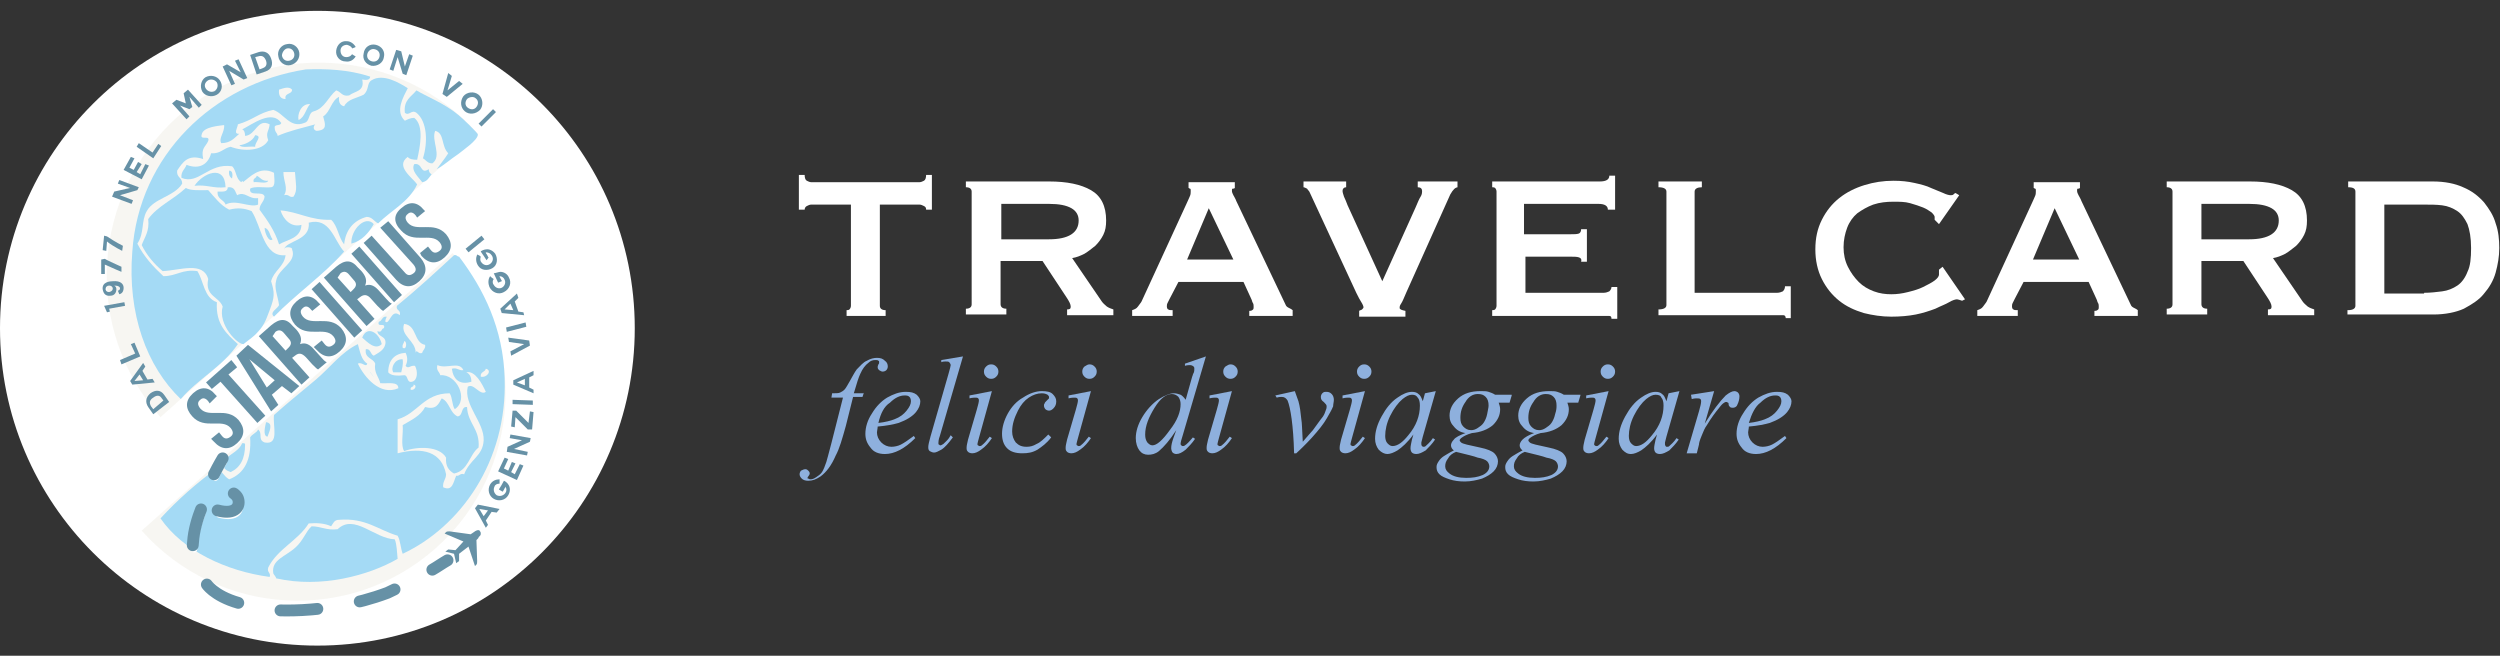 <?xml version="1.0" encoding="utf-8"?>
<!-- Generator: Adobe Illustrator 26.0.3, SVG Export Plug-In . SVG Version: 6.00 Build 0)  -->
<svg version="1.1" id="Livello_1" xmlns="http://www.w3.org/2000/svg" xmlns:xlink="http://www.w3.org/1999/xlink" x="0px" y="0px"
	 viewBox="0 0 345.8 90.7" style="enable-background:new 0 0 345.8 90.7;" xml:space="preserve">
<rect x="0" y="0" width="345.8" height="90.7" fill="#333333" stroke="none"/>
<style type="text/css">
	.st0{fill:#FFFFFF;}
	.st1{fill:#6691A6;}
	.st2{fill-rule:evenodd;clip-rule:evenodd;fill:#FFFFFF;}
	.st3{opacity:0.44;fill:#EDEBE2;}
	.st4{fill-rule:evenodd;clip-rule:evenodd;fill:#A4DAF5;}
	.st5{fill:none;stroke:#FFFFFF;stroke-width:0.82;stroke-linecap:round;stroke-linejoin:round;}
	.st6{fill:none;stroke:#FFFFFF;stroke-width:0.82;stroke-linecap:round;stroke-linejoin:round;stroke-dasharray:5.106,5.957;}
	.st7{fill:none;stroke:#6691A6;stroke-width:1.639;stroke-linecap:round;stroke-linejoin:round;}
	.st8{fill:none;stroke:#6691A6;stroke-width:1.639;stroke-linecap:round;stroke-linejoin:round;stroke-dasharray:5.106,5.957;}
	.st9{fill:#8EB0DD;}
</style>
<g>
	<circle class="st0" cx="43.9" cy="45.4" r="43.9"/>
	<g>
		<g>
			<path class="st1" d="M67.2,73l-1.5-2.7l0.4-0.5l3,0.6l-0.4,0.5L68,70.8l-0.8,1.2l0.3,0.6L67.2,73z M66.3,70.4l0.6,1l0.6-0.8
				L66.3,70.4L66.3,70.4z"/>
			<path class="st1" d="M70.3,67c0.3,0.4,0.3,1,0,1.5c-0.4,0.7-1.3,0.9-2,0.5c-0.7-0.4-0.9-1.3-0.5-2c0.3-0.5,0.8-0.7,1.3-0.7
				c0,0.3,0,0.3,0,0.6c-0.3,0-0.6,0.1-0.7,0.4c-0.2,0.4-0.1,0.9,0.3,1.2c0.4,0.2,0.9,0.1,1.2-0.3c0.2-0.3,0.2-0.6,0-0.9l0,0.1
				c-0.1,0.1-0.2,0.4-0.3,0.5c0,0.1-0.1,0.1-0.1,0.1L69,67.7c0.2-0.3,0.5-0.8,0.7-1.2C69.8,66.5,70.2,66.8,70.3,67z"/>
			<path class="st1" d="M70.7,65.3l0.5,0.3l0.7-1.4l0.5,0.2l-0.9,2l-2.6-1.2l0.9-1.9l0.5,0.2l-0.6,1.3l0.6,0.3l0.5-1.2l0.5,0.2
				L70.7,65.3z"/>
			<path class="st1" d="M71.1,62.1l1.9,0.4L72.9,63l-2.8-0.5l0.1-0.7l2-0.9l-1.7-0.3l0.1-0.5l2.8,0.5l-0.1,0.5L71.1,62.1z"/>
			<path class="st1" d="M73,59.4l-1.7-1.7l-0.1,1.4l-0.5-0.1l0.2-2.2l0.5,0l1.7,1.7l0.2-1.6l0.5,0.1l-0.2,2.4L73,59.4z"/>
			<path class="st1" d="M70.9,55.9l0-0.6l2.8,0.1l0,0.6L70.9,55.9z"/>
			<path class="st1" d="M73.8,54.4L71,53.2l0-0.6l2.8-1.3l0,0.6l-0.6,0.3l0,1.4l0.6,0.3L73.8,54.4z M71.5,52.9l1.1,0.4l0-0.9
				L71.5,52.9L71.5,52.9z"/>
			<path class="st1" d="M73.2,47.1l0.1,0.7l-2.6,1.4l-0.1-0.6l1.9-1l0,0l-2.1-0.3l-0.1-0.6L73.2,47.1z"/>
			<path class="st1" d="M70.1,45.9l-0.1-0.6l2.7-0.7l0.1,0.6L70.1,45.9z"/>
			<path class="st1" d="M72.5,43.6l-3.1-0.3l-0.2-0.6l2.3-2.1l0.2,0.6l-0.5,0.5l0.5,1.4l0.7,0.1L72.5,43.6z M69.8,42.8l1.2,0.1
				L70.6,42L69.8,42.8L69.8,42.8z"/>
			<path class="st1" d="M69.2,37.6c0.5,0,1,0.3,1.2,0.8c0.4,0.7,0.1,1.6-0.7,2c-0.7,0.4-1.6,0.1-2-0.7c-0.2-0.5-0.2-1.1,0.1-1.5
				c0.2,0.2,0.2,0.2,0.5,0.4c-0.2,0.2-0.2,0.6,0,0.8c0.2,0.4,0.7,0.6,1.1,0.4c0.4-0.2,0.6-0.7,0.4-1.1c-0.1-0.3-0.4-0.5-0.7-0.5
				l0,0.1c0.1,0.1,0.2,0.4,0.3,0.5c0,0.1,0,0.1,0,0.1l-0.5,0.2c-0.2-0.4-0.4-0.9-0.6-1.3C68.5,37.8,69,37.6,69.2,37.6z"/>
			<path class="st1" d="M67.2,34.5c0.5-0.1,1,0.2,1.3,0.6c0.4,0.7,0.3,1.6-0.4,2c-0.7,0.4-1.6,0.3-2-0.4c-0.3-0.5-0.3-1-0.1-1.5
				c0.2,0.1,0.3,0.1,0.5,0.3c-0.1,0.3-0.1,0.6,0.1,0.8c0.3,0.4,0.8,0.5,1.2,0.2c0.4-0.3,0.5-0.8,0.2-1.2c-0.2-0.3-0.5-0.4-0.8-0.4
				l0,0.1c0.1,0.1,0.2,0.3,0.3,0.5c0,0.1,0.1,0.1,0.1,0.1L67.3,36c-0.2-0.3-0.5-0.8-0.8-1.2C66.5,34.7,67,34.5,67.2,34.5z"/>
			<path class="st1" d="M64.8,34.9l-0.4-0.5l2.2-1.8l0.4,0.5L64.8,34.9z"/>
		</g>
		<path class="st2" d="M42.9,14.4c-0.6,0.7-0.7,1.9-1.6,2.2C41.1,15.9,41.6,14.3,42.9,14.4z"/>
		<path class="st2" d="M55.9,44.7c1.8,0.2,1.3,2.6,2.9,2.9c0,0.6-0.4,0.7-0.4,1.1c-0.5,0.3-0.8-0.6-0.9,0
			C57.5,47.1,55.3,46.4,55.9,44.7z"/>
		<path class="st2" d="M55.9,47.2c0.4-0.1,0.4,1.3-0.2,0.9C55.6,47.6,55.9,47.5,55.9,47.2z"/>
		<path class="st2" d="M56.2,48.8c0.3,0.6,0.3,1.2,0,1.8c0.5,0.5,0.6-0.1,1.3,0c0.4,0.8,0.4,2-0.4,2.2c-0.8,0.2-0.5-0.9-1.1-0.9
			c-0.9,0-1.9,0.1-2.2-0.4C53.7,49.8,54.6,48.9,56.2,48.8z M54.4,51.5c0.4,0,0.7,0,1.1,0c0.1-0.5,0.3-1,0.2-1.8
			C54.6,49.6,54,50.9,54.4,51.5z"/>
		<path class="st2" d="M60.4,50.6c1.2,0.6,3-0.6,3.6,0.7c-0.7,0.1-0.8-0.4-1.6-0.2c0.2,1.5,1.1,2.3,2.7,1.8c0-0.7-0.2-1.1-0.7-1.3
			c1.2-0.3,2.2,1.6,2.7,2.7c-0.8,0.6-1.7-1.3-2.5-0.7c-0.5,2.5,2.3,4.9,2.2,7.4c-0.1,2.2-1.9,2.6-2.7,4.7c-0.6-0.2-0.6,0.3-1.1,0.2
			c-0.4,0.9-0.5,2.2-1.8,1.6c-0.1-0.8,0.4-1.1,0.4-1.8c-0.6-3.1-3.2-3.8-6.7-2.9c0-1.6,0-3.1,0-4.7c2.8-0.8,3.6-3.6,7.2-3.6
			c0.4,0.6,0.3,1.6,0.7,2.2c2-1.4,0.3-4.9-2-4.7C60.8,51.4,60.3,51.3,60.4,50.6z M58.9,56.2c-0.7,1.2-1.9,1.8-3.1,2.5
			c0.1,1.2-0.2,2.8,0.2,3.6c1.9-0.7,5-0.7,5.8,0.9c-0.1,1.2,0.4,1.8,1.1,2.2c1.9-0.4,2.1-2.6,3.4-3.6c0.2-2.6-1.4-3.3-1.6-5.6
			c-1-0.1-0.6,1.2-1.3,1.3c-1.1-0.4-1.1-2-2.2-2.5C60.6,56,60.3,56.7,58.9,56.2z"/>
		<path class="st2" d="M67.2,51c0.9,0.2,0.2,1.3-0.7,1.1C66.4,51.4,67.1,51.5,67.2,51z"/>
		<path class="st2" d="M57.3,53.3c0.6,0.1,0,0.9-0.4,0.7C56.7,53.4,57.3,53.6,57.3,53.3z"/>
		<path class="st2" d="M39.3,23.8c0.5,0,1,0,1.6,0c0.1,1.6,0.4,2.5-0.2,3.4C40,27.4,40,26.8,39.3,27C39.9,26,39.2,25.1,39.3,23.8z"
			/>
		<g>
			<path class="st1" d="M26.7,54.4c1.1-1,2.2-0.9,3.1,0.2l0.2,0.2L29,55.8l-0.2-0.3c-0.4-0.5-0.8-0.5-1.1-0.2
				c-0.4,0.3-0.4,0.7,0,1.2c1.2,1.4,3.6-0.3,5.3,1.6c0.9,1.1,0.9,2.2-0.2,3.2c-1.1,1-2.2,0.9-3.2-0.2l-0.4-0.4l1.1-0.9l0.4,0.5
				c0.4,0.5,0.8,0.4,1.2,0.1c0.4-0.3,0.4-0.7,0-1.2c-1.2-1.4-3.6,0.3-5.3-1.6C25.6,56.5,25.6,55.4,26.7,54.4z"/>
			<path class="st1" d="M28.5,52.9l3.5-3.1l0.8,1l-1.2,1l5.1,5.7l-1.1,1l-5.1-5.7l-1.2,1L28.5,52.9z"/>
			<path class="st1" d="M41.4,53.4l-1.1,1l-1.3-1l-1.4,1.2l0.9,1.4l-1,0.9l-4.8-7.7l1.6-1.5L41.4,53.4z M36.9,53.6l1.1-1l-3.5-2.9
				L36.9,53.6z"/>
			<path class="st1" d="M44,51.1c-0.2-0.1-0.3-0.2-0.8-0.7l-0.9-1c-0.6-0.6-1-0.6-1.5-0.2l-0.4,0.3l2.4,2.7l-1.1,1l-5.9-6.7l1.7-1.5
				c1.2-1,2.1-1,3,0.1l0.5,0.5c0.6,0.7,0.8,1.3,0.5,2c0.8-0.3,1.4,0.1,2,0.8l0.9,1c0.3,0.3,0.5,0.6,0.8,0.7L44,51.1z M37.7,46.5
				l1.8,2l0.4-0.4c0.4-0.4,0.5-0.8,0-1.3l-0.6-0.7c-0.4-0.5-0.8-0.5-1.2-0.2L37.7,46.5z"/>
			<path class="st1" d="M41,41.7c1.1-1,2.2-0.9,3.1,0.2l0.2,0.2l-1.1,0.9L43,42.8c-0.4-0.5-0.8-0.5-1.1-0.2c-0.4,0.3-0.4,0.7,0,1.2
				c1.2,1.4,3.6-0.3,5.3,1.6c0.9,1.1,0.9,2.2-0.2,3.2c-1.1,1-2.2,0.9-3.2-0.2l-0.4-0.4l1.1-0.9l0.4,0.5c0.4,0.5,0.8,0.4,1.2,0.1
				c0.4-0.3,0.4-0.7,0-1.2c-1.2-1.4-3.6,0.3-5.3-1.6C39.9,43.8,39.9,42.7,41,41.7z"/>
			<path class="st1" d="M43.1,40l1.1-1l5.9,6.7l-1.1,1L43.1,40z"/>
			<path class="st1" d="M53,43c-0.2-0.1-0.3-0.2-0.8-0.7l-0.9-1c-0.5-0.6-1-0.6-1.5-0.2l-0.4,0.3l2.4,2.7l-1.1,1l-5.9-6.7l1.7-1.5
				c1.2-1,2.1-1,3,0.1l0.5,0.5c0.6,0.7,0.8,1.3,0.5,2c0.8-0.3,1.4,0.1,2,0.8l0.9,1c0.3,0.3,0.5,0.6,0.8,0.7L53,43z M46.7,38.4l1.8,2
				l0.4-0.4c0.4-0.4,0.5-0.8,0-1.3l-0.6-0.7c-0.4-0.5-0.8-0.5-1.2-0.2L46.7,38.4z"/>
			<path class="st1" d="M48.6,35.1l1.1-1l5.9,6.7l-1.1,1L48.6,35.1z"/>
			<path class="st1" d="M51.4,32.6l4.6,5.1c0.4,0.5,0.8,0.4,1.2,0.1c0.4-0.3,0.4-0.7,0-1.2l-4.6-5.1l1.1-0.9l4.5,5.1
				c0.9,1.1,0.9,2.2-0.2,3.2c-1.1,1-2.2,0.9-3.2-0.2l-4.5-5.1L51.4,32.6z"/>
			<path class="st1" d="M55.5,28.8c1.1-1,2.2-0.9,3.1,0.2l0.2,0.2l-1.1,0.9l-0.2-0.3c-0.4-0.5-0.8-0.5-1.1-0.2
				c-0.4,0.3-0.4,0.7,0,1.2c1.2,1.4,3.6-0.3,5.3,1.6c0.9,1.1,0.9,2.2-0.2,3.2c-1.1,1-2.2,0.9-3.2-0.2L58.1,35l1.1-0.9l0.4,0.5
				c0.4,0.5,0.8,0.4,1.2,0.1c0.4-0.3,0.4-0.7,0-1.2c-1.2-1.4-3.6,0.3-5.3-1.6C54.4,30.8,54.4,29.7,55.5,28.8z"/>
		</g>
		<path class="st3" d="M24.6,16.1C12.5,27,11.4,45.6,22.2,57.7l43.9-39.2C55.3,6.4,36.7,5.3,24.6,16.1z"/>
		<path class="st3" d="M60.3,75.8C72.2,65.2,73.2,46.9,62.6,35l-43,38.4C30.2,85.3,48.4,86.4,60.3,75.8z"/>
		<path class="st1" d="M65.4,73.7l-0.3,0.2l-2.9-0.4c-0.2,0-0.4,0-0.5,0.1l-0.2,0.2l2.6,1.1L63,76.1l-1-0.1l-0.4,0.3l1.2,0.3
			l0.3,1.3l0.4-0.3l0-1l1.3-1l0.9,2.7l0.2-0.2C66,78,66,77.8,66,77.6l-0.1-2.9l0.2-0.2c0.1-0.1,0.1-0.1,0.1-0.2c0,0,0.1-0.1,0.2-0.2
			c0.1-0.1,0.1-0.2,0.1-0.3c0-0.1,0-0.2-0.1-0.3C66.3,73.2,65.9,73.3,65.4,73.7z"/>
		<g>
			<path class="st4" d="M51.2,10.6c0,0.5-0.6,0.5-1.1,0.4c0.4,1.7-1.1,1.6-1.8,2.2c-1,0.2-1.1-0.5-1.8-0.7c-1.1,0.9-1.6,2.5-3.1,2.9
				c-0.8,0.2-0.5,1.4-1.3,1.6c-2,0.8-2.8-1.3-4.3-1.8c-2,0.4-2.8,1.4-4.9,2c0,0.4-0.7,1.4,0.2,1.3c-0.7,0.6-1.2,1.3-2.5,1.3
				c-0.4-0.7,0.5-1.5,0.4-2.5c-0.6,0.1-2.9,0.2-3.1,1.3c-0.3,0.9,1.2,0,0.9,0.9c-0.4,0.9-1,0.9-0.7,2.5c-2.1-0.7-2.8,0.4-3.6,1.6
				c-0.1,1,0.7,0.9,0.7,1.8c-1.1,1.8-3.9,2-4.9,3.8c-0.8,1.4-0.3,3-1.3,4.5c0.9,1.8,2.2,3.2,3.6,4.5c1.8,0,2.6-1,4.7-0.7
				c0.9,1.4,0.9,3.7,2.7,4.3c-0.2,3.1,1.4,4.4,2.9,5.8c-2.1,3.1-5.5,4.8-7.9,7.6c-4.7-4.5-7.4-11.8-6.7-20.4
				c0.9-13.3,11.2-23.2,24-25.2C45,9.5,48.2,9.6,51.2,10.6z M38.6,12.4c-0.1,0.8,0.2,1.3,0.9,1.3c-0.2-0.9,0.9-0.6,0.9-1.3
				C40,11.9,39.2,12.2,38.6,12.4z M41.3,16.6c0.9-0.4,1-1.6,1.6-2.2C41.6,14.3,41.1,15.9,41.3,16.6z"/>
			<path class="st4" d="M56.4,12.2c-0.6,1.2-1.8,3.2-0.4,4.5c0.4-0.2,0.8-0.4,1.3-0.4c1.4,1.1,0.8,4,0.4,5.8c-0.6,0-1.1-0.1-1.3-0.4
				c-1.8,1.3,0.7,2.9,1.3,3.8c-1.1,2.4-3.6,3.6-5.4,5.4c-0.6-0.3-0.8-0.9-1.6-0.9c-1.8,0.5-2.9,1.8-3.1,3.8c-0.8-1-0.9-2.6-1.8-3.4
				c-2.9,0.1-4.5-1.1-7-1.3c0.4,1.3,1.5,2.4,2.9,2c-0.1,1.9-1.9,2-3.1,2.7C38,31.9,37,30.5,35.9,29c0-0.8,0.6-1,0.7-1.8
				c-0.2-0.9-2.2,0.1-2-1.1c0.6-0.4,2-0.1,2.9-0.2c0.7-0.1,0.4-1.3,0.4-2c-2-1-3.3,0.6-4.3,1.3c0-0.3-0.2-0.1-0.2,0
				c-0.8-0.4-0.7-1.7-1.3-2.2c-3.3-0.5-4.6,2.6-7,1.6c-0.1-0.9,0.5-1.2,0.7-1.8c1.8,0.7,3-0.1,3.4-1.6c1.3,0.1,1.7-0.7,2.7-0.9
				c1.8,0.7,4.4,0.6,5.2-0.9c-0.4-1.1,0.1-1.2,0.2-2.2c-1.7-0.9-1.9,1.5-3.4,1.6c0-0.4-0.1-0.8-0.4-0.9c1.4-0.7,4.1-2.8,5.4-0.9
				c-0.1,0.5-1,0.1-0.9,0.7c0,0.6,0.4,0.7,0.4,1.1c1.6-0.7,3.4-1.1,5.2-1.6c-0.3,0.3-0.3,0.8,0.2,0.9c1.5-0.1,1.2-0.9,0.9-2
				c1-0.6,1.1-2.2,2.2-2.7c-0.1,0.8,0.2,1.2,0.7,1.3c0.5-1,1.7-1.1,2.7-1.6c0.8-0.7,0.4-1.6,1.1-2C53,10.1,55.3,11.5,56.4,12.2z
				 M39.3,27c0.7-0.2,0.7,0.4,1.3,0.2c0.6-0.9,0.3-1.7,0.2-3.4c-0.5,0-1,0-1.6,0C39.2,25.1,39.9,26,39.3,27z"/>
			<path class="st4" d="M60.4,23.4c0.5-0.7,1.1-1.4,1.6-2.2c-1-1-0.5-2.8-1.8-3.1c-0.6,1.3,1,3.5-0.4,4.5c-0.7,0-0.9-0.5-1.3-0.7
				c0.7-2.2,0.6-5.1-0.9-6.3c-0.7-0.5-1,0.5-1.6,0c-0.2-1.8,0.9-2.2,1.6-3.1c1.3,0.8,3.9,1.8,5.8,3.4c0.4,0.3,2.7,2.5,2.7,2.7
				c0,0.8-2.1,2.2-2.7,2.7C62.2,22.1,61.5,22.8,60.4,23.4z"/>
			<path class="st4" d="M35.3,18.7c1.1,0.1-0.1,1,0,1.6c-0.8-0.1-1.8,0.2-2.2-0.2C33.8,20,34.9,19.6,35.3,18.7z"/>
			<path class="st4" d="M57.3,22.7c1.2-0.2,0.8,1.5,2,0.7c0,0.4,0.2,0.6,0.4,0.7c-0.4,0.5-0.6,1-1.3,1.1
				C57.9,24.5,56.8,23.6,57.3,22.7z"/>
			<path class="st4" d="M31.2,25.9c-1.7,0.2-2.6-0.4-4.3-0.2C28,24,31.1,22.6,31.2,25.9z"/>
			<path class="st4" d="M31.7,23.6c0.5,0,0.5,0.6,0.4,1.1C31.8,24.5,31.6,24.2,31.7,23.6z"/>
			<path class="st4" d="M35.5,24.3c0.5,0.2,0.7,0.8,1.6,0.7c-0.2,0.5-1.4,0.1-2,0.2C34.9,24.6,35.5,24.7,35.5,24.3z"/>
			<path class="st4" d="M31.5,25.9c1-0.1,1,0.6,1.3,1.1c1.1-0.6,1.6,0.6,2.9,0.4c0,0.3,0,0.6,0,0.9c-1.1,0.5-3.1-0.8-4.5,0
				c-0.2-0.7-1.2-0.7-1.1-1.8C30.8,26.5,31.5,26.6,31.5,25.9z"/>
			<path class="st4" d="M28.8,26.3c0.9,1,1.7,2.1,2.9,2.7c1.2-0.3,2.1-0.2,3.1,0.2c1.4,2.1,1.6,6.4,4.7,6.1c-0.2,1.6-1.6,2.1-2,3.6
				c0.5,1.6,0.5,2.2-0.2,4c-0.6,1.6-0.8,2.2-2,3.4c-0.4,0.4-1.8,1.4-1.6,1.3c-0.8,0.1-3.6-2.7-2.9-5.2c-0.5-1.4-2.5-1.4-2-3.8
				c-0.7-2.5-3.9-1.2-6.3-1.1c-1.2-1-2.2-2.2-2.9-3.6c0.4-1.1,1.1-1.9,0.9-3.6c1.3-1.8,3.5-2.7,5.2-4.3
				C26.4,26.4,27.7,26.3,28.8,26.3z"/>
			<path class="st4" d="M51.7,31c-0.7,1.2-1.6,2.3-3.1,2.7C48.5,31.7,50.6,29.7,51.7,31z"/>
			<path class="st4" d="M36.6,31.5c0.7,0.2,0.7,1.1,1.1,1.6C37.2,33.6,36.6,32.2,36.6,31.5z"/>
			<path class="st4" d="M55.7,76.6c-0.3-0.8-0.3-1.8-0.7-2.5c-2.7-0.8-4.4-2.5-8.1-2.2c-0.7,0-0.8,0.5-1.1,0.9
				c-0.8-0.4-1.9-0.5-3.1-0.4c-1.5,2.4-4.3,3.5-5.6,6.1c-0.2,0.7,0.4,0.7,0.2,1.3c-6-0.8-12-3.6-15.1-8.1c2.4-2.6,5-4.9,7.9-7
				c0.6,0.5,0.9,1.2,1.6,1.6c2.1-0.8,3.1-2.7,2.9-5.8c0.3-0.5,0.9-0.6,1.1-1.1c0.7,0.6-0.1,1.4,0.9,1.8c2.1,0.4,1.1-2.3,1.3-3.8
				c1.9-1.7,3.9-3.3,5.8-4.9c1.9-1.6,3.5-3.8,5.8-4.9c0.3,1.1,0.5,2.2,1.3,2.7c-0.2,0.6-0.7-0.3-1.3,0c0.9,1.9,3.1,4.5,5.6,3.4
				c0-1-1.5-0.6-2.5-0.7c-0.2-0.9-0.9-1.4-0.7-2.7c-0.3-0.8-1.5-0.7-1.3-2c0.7-0.1,0.6,0.7,1.1,0.9c0.6-0.4,1.4-0.7,1.6-1.6
				c0.2-1.2-1-0.9-1.1-1.8c0.7,0.3,0.5-0.4,0.9-0.4c0.3-0.9-1,0-0.7-0.9c0.5-0.1,0.4-0.8,1.1-0.7c-0.1,0.2-0.2,0.4-0.2,0.7
				c0.6,0.5,0.8-1.9,2-0.9c0.2-0.8-0.6-0.6-0.4-1.3c2.7-2.2,5.3-4.6,7.9-7c0.4-0.1,0.4,0.2,0.7,0.2c3.4,4.5,6.1,9.9,6.3,16.8
				C70.2,63.9,63.6,72.9,55.7,76.6z M57.5,48.8c0.1-0.6,0.4,0.3,0.9,0c0.1-0.4,0.5-0.6,0.4-1.1c-1.6-0.3-1.1-2.7-2.9-2.9
				C55.3,46.4,57.5,47.1,57.5,48.8z M55.7,48.1c0.6,0.4,0.6-1,0.2-0.9C55.9,47.5,55.6,47.6,55.7,48.1z M53.7,51.5
				c0.4,0.5,1.3,0.5,2.2,0.4c0.6,0,0.3,1.1,1.1,0.9c0.8-0.2,0.8-1.5,0.4-2.2c-0.7-0.1-0.9,0.5-1.3,0c0.3-0.6,0.3-1.2,0-1.8
				C54.6,48.9,53.7,49.8,53.7,51.5z M60.9,51.9c2.3-0.2,4,3.4,2,4.7c-0.4-0.6-0.3-1.6-0.7-2.2c-3.6,0-4.4,2.8-7.2,3.6
				c0,1.6,0,3.1,0,4.7c3.5-0.9,6.1-0.2,6.7,2.9c0,0.7-0.5,1-0.4,1.8c1.3,0.6,1.4-0.7,1.8-1.6c0.5,0.1,0.5-0.4,1.1-0.2
				c0.8-2.1,2.6-2.5,2.7-4.7c0.1-2.5-2.8-4.9-2.2-7.4c0.8-0.6,1.7,1.3,2.5,0.7c-0.5-1.1-1.5-3-2.7-2.7c0.5,0.2,0.7,0.7,0.7,1.3
				c-1.6,0.5-2.5-0.3-2.7-1.8c0.8-0.2,0.9,0.3,1.6,0.2c-0.6-1.3-2.3-0.1-3.6-0.7C60.3,51.3,60.8,51.4,60.9,51.9z M66.5,52.1
				c0.9,0.2,1.6-0.9,0.7-1.1C67.1,51.5,66.4,51.4,66.5,52.1z M56.8,53.9c0.5,0.2,1-0.6,0.4-0.7C57.3,53.6,56.7,53.4,56.8,53.9z"/>
			<path class="st4" d="M52.8,47.6c-0.9,0.9-2-0.3-2.7-0.9C50.8,44.9,52.5,46.1,52.8,47.6z"/>
			<path class="st4" d="M55.7,49.7c0.1,0.8-0.1,1.3-0.2,1.8c-0.4,0-0.7,0-1.1,0C54,50.9,54.6,49.6,55.7,49.7z"/>
			<path class="st4" d="M61.1,55.1c1.1,0.5,1.1,2,2.2,2.5c0.8-0.1,0.4-1.4,1.3-1.3c0.1,2.3,1.8,3,1.6,5.6c-1.3,1-1.4,3.2-3.4,3.6
				c-0.7-0.4-1.2-1-1.1-2.2c-0.9-1.6-3.9-1.6-5.8-0.9c-0.5-0.8-0.1-2.4-0.2-3.6c1.2-0.7,2.5-1.3,3.1-2.5
				C60.3,56.7,60.6,56,61.1,55.1z"/>
			<path class="st4" d="M36.8,58.4c1.1,0.1,0.4,1.4,0.2,2C36.3,60.3,36.7,58.9,36.8,58.4z"/>
			<path class="st4" d="M33.5,61.3c0.3,0,0.4,0,0.4,0.2c0,2-0.7,3.2-2,3.8c-0.6-0.2-1-0.5-1.1-1.1C31.2,62.9,32.9,62.7,33.5,61.3z"
				/>
			<path class="st4" d="M54.6,74.6c0.3,0.7,0.3,1.8,0.4,2.7c-4,2.3-10.6,4.1-16.8,2.7c0-0.2-0.4-0.6-0.4-0.7
				c-0.3-1.9,1.7-2.3,3.1-3.6c1.1-1,1.4-2.2,2.2-2.9c1.3,0,2.1,0.6,3.6,0.4C49,71,51.8,74.5,54.6,74.6z"/>
			<path class="st4" d="M42.7,30.8c3-0.8,3.5,2.5,4.9,4c-2.9,3.3-6.6,5.8-9.7,9c-0.7-0.6,0.5-1.1,0.7-1.6c-0.2-1.4-0.7-2.3-0.4-3.4
				c0.3-1.7,2.9-2.5,2.2-4.3c0.1-0.4-1.2-0.4-1.1,0C39.5,33.3,43,33.3,42.7,30.8z"/>
			<path class="st4" d="M51.2,51.5C50.9,51,52.4,53.1,51.2,51.5L51.2,51.5z"/>
		</g>
		<g>
			<path class="st1" d="M21.2,57.3l-0.7-1c-0.4-0.6-0.4-1.3,0.3-1.9c0.7-0.5,1.4-0.5,1.9,0.2l0.7,1L21.2,57.3z M22.6,55.4L22.3,55
				c-0.2-0.3-0.6-0.4-1.1,0c-0.5,0.3-0.6,0.7-0.3,1.2l0.3,0.4L22.6,55.4z"/>
			<path class="st1" d="M21.4,52.9l-3.1,0.3L18,52.7l1.8-2.5l0.3,0.5l-0.4,0.6l0.7,1.2l0.7-0.1L21.4,52.9z M18.6,52.7l1.2-0.1
				l-0.5-0.8L18.6,52.7L18.6,52.7z"/>
			<path class="st1" d="M19.4,49.3l-2.6,1.1l-0.2-0.6l2.1-0.9l-0.6-1.3l0.5-0.2L19.4,49.3z"/>
			<path class="st1" d="M14.4,42.3l2.8-0.5l0.1,0.5l-2.2,0.4l0.1,0.4l-0.4,0.1L14.4,42.3z"/>
			<path class="st1" d="M16.3,40.2L16.3,40.2c0.2,0,0.3-0.2,0.3-0.3c0-0.2-0.2-0.4-0.8-0.4l0,0c0.2,0.1,0.3,0.3,0.3,0.5
				c0,0.5-0.3,0.9-0.8,0.9c-0.7,0.1-1-0.3-1.1-0.9c-0.1-1,1-1.1,1.4-1.1c1.1-0.1,1.5,0.4,1.5,0.9c0,0.5-0.2,0.8-0.6,0.9L16.3,40.2z
				 M15.6,39.9c0-0.2-0.2-0.4-0.5-0.4c-0.3,0-0.5,0.2-0.5,0.5c0,0.1,0.1,0.4,0.5,0.4C15.5,40.3,15.6,40.1,15.6,39.9z"/>
			<path class="st1" d="M14.5,35.8c0.3,0.2,1.2,0.6,2.3,1.1l0,0.7c-1-0.4-2-0.9-2.3-1l0,1.3l-0.5,0l0-2L14.5,35.8z"/>
			<path class="st1" d="M14.8,32.7c0.3,0.2,1.2,0.8,2.2,1.3l-0.1,0.7c-1-0.5-1.9-1.1-2.1-1.3l-0.1,1.3l-0.5-0.1l0.2-2L14.8,32.7z"/>
			<path class="st1" d="M16.6,27l1.8,0.7l-0.2,0.5l-2.7-1l0.3-0.7L18,26l-1.7-0.6l0.2-0.5l2.7,1L19,26.3L16.6,27z"/>
			<path class="st1" d="M18.9,23.8l0.5,0.3l0.7-1.4l0.5,0.2l-1,1.9l-2.5-1.3l1-1.8l0.5,0.2l-0.7,1.3l0.6,0.3l0.6-1.1l0.5,0.3
				L18.9,23.8z"/>
			<path class="st1" d="M21.2,21.9l-2.3-1.6l0.3-0.5l1.9,1.3l0.8-1.2l0.4,0.3L21.2,21.9z"/>
			<path class="st1" d="M23.8,14.3l0.6-0.5l1.3,0.5l-0.3-1.4l0.6-0.5l1.9,2.1l-0.4,0.4l-1.3-1.5l0,0l0.4,1.4l-0.4,0.3l-1.3-0.5l0,0
				l1.3,1.5l-0.4,0.4L23.8,14.3z"/>
			<path class="st1" d="M30,13.1c-0.7,0.4-1.6,0.2-2-0.4c-0.4-0.7-0.2-1.6,0.4-2c0.7-0.4,1.6-0.2,2,0.4C30.9,11.8,30.7,12.7,30,13.1
				z M28.5,12.3c0.3,0.4,0.8,0.5,1.2,0.3c0.4-0.3,0.5-0.8,0.3-1.2c-0.3-0.4-0.8-0.5-1.2-0.3C28.3,11.4,28.2,11.9,28.5,12.3z"/>
			<path class="st1" d="M31.7,9.8l0.8,1.8l-0.5,0.2l-1.2-2.6l0.6-0.3l1.9,1.1l-0.8-1.6l0.5-0.2l1.2,2.6l-0.5,0.2L31.7,9.8z"/>
			<path class="st1" d="M34.6,7.6l1.2-0.4c0.7-0.2,1.4,0,1.7,0.9c0.3,0.8,0.1,1.5-0.8,1.8l-1.2,0.4L34.6,7.6z M35.9,9.6l0.5-0.2
				c0.3-0.1,0.6-0.4,0.4-1c-0.2-0.5-0.5-0.8-1.1-0.6l-0.4,0.1L35.9,9.6z"/>
			<path class="st1" d="M40.2,9c-0.8,0.2-1.6-0.4-1.7-1.2c-0.2-0.8,0.4-1.6,1.2-1.7c0.8-0.2,1.6,0.4,1.7,1.2C41.5,8.1,41,8.8,40.2,9
				z M39,7.7c0.1,0.5,0.5,0.8,1,0.7c0.5-0.1,0.8-0.5,0.7-1c-0.1-0.5-0.5-0.8-1-0.7C39.3,6.8,39,7.3,39,7.7z"/>
			<path class="st1" d="M47.8,8.5C47,8.5,46.4,7.8,46.5,7c0.1-0.8,0.7-1.4,1.5-1.3c0.5,0,1,0.4,1.2,0.8C49,6.6,49,6.6,48.7,6.7
				c-0.1-0.3-0.4-0.4-0.7-0.5c-0.5,0-0.9,0.3-0.9,0.8c0,0.5,0.3,0.9,0.8,0.9c0.3,0,0.6-0.1,0.8-0.4c0.3,0.2,0.3,0.2,0.5,0.3
				C48.9,8.3,48.4,8.6,47.8,8.5z"/>
			<path class="st1" d="M51.4,9.1c-0.8-0.2-1.3-0.9-1.1-1.7C50.4,6.5,51.2,6,52,6.2c0.8,0.2,1.3,0.9,1.1,1.7
				C53,8.7,52.2,9.2,51.4,9.1z M50.8,7.5c-0.1,0.5,0.2,0.9,0.7,1c0.5,0.1,0.9-0.2,1-0.7c0.1-0.5-0.2-0.9-0.7-1
				C51.4,6.7,50.9,7,50.8,7.5z"/>
			<path class="st1" d="M55,7.9l-0.6,1.9l-0.5-0.2l0.9-2.7l0.7,0.2L56,9.2l0.6-1.7l0.5,0.2l-0.9,2.7l-0.5-0.2L55,7.9z"/>
			<path class="st1" d="M61.8,13.4l-0.6-0.4l0.8-2.9l0.5,0.4l-0.6,2l0,0l1.6-1.3l0.5,0.4L61.8,13.4z"/>
			<path class="st1" d="M64.3,15.4c-0.6-0.5-0.7-1.4-0.2-2.1c0.5-0.6,1.5-0.7,2.1-0.2c0.6,0.5,0.7,1.5,0.2,2.1
				C65.8,15.8,64.9,15.9,64.3,15.4z M64.6,13.7c-0.3,0.4-0.3,0.9,0.1,1.2c0.4,0.3,0.9,0.3,1.2-0.1c0.3-0.4,0.3-0.9-0.1-1.2
				C65.5,13.3,64.9,13.4,64.6,13.7z"/>
			<path class="st1" d="M68.2,15.1l0.4,0.4l-2,2l-0.4-0.4L68.2,15.1z"/>
		</g>
		<g>
			<g>
				<path class="st5" d="M31,63.9c0,0-0.6,1-1.2,2.2"/>
				<path class="st6" d="M30.3,71.2c2.6,0.7,3.2-0.7,2.8-1.7c-0.4-1-3.4-2.5-5,1.3c-0.6,1.5-1.1,3.2-1.2,4.8
					c-0.3,2.3,0.9,5.2,1.8,5.7c0,0,1,1.7,4.5,2.7l3.6,0.9c0,0,8.2,1,17-2.3c0,0,1.5-0.7,3.6-1.8"/>
				<path class="st5" d="M60,79.3c0.7-0.4,1.4-0.9,2.1-1.3"/>
			</g>
		</g>
		<g>
			<g>
				<path class="st7" d="M30.8,63.4c0,0-0.6,1-1.2,2.2"/>
				<path class="st8" d="M30.1,70.6c2.6,0.7,3.2-0.7,2.8-1.7c-0.4-1-3.4-2.5-5,1.3c-0.6,1.5-1.1,3.2-1.2,4.8
					c-0.3,2.3,0.9,5.2,1.8,5.7c0,0,1,1.7,4.5,2.7l3.6,0.9c0,0,8.2,1,17-2.3c0,0,1.5-0.7,3.6-1.8"/>
				<path class="st7" d="M59.8,78.8c0.7-0.4,1.4-0.9,2.1-1.3"/>
			</g>
		</g>
	</g>
</g>
<g>
	<g>
		<path class="st0" d="M117.1,42.9c0.1,0,0.3,0,0.4-0.1c0.1-0.1,0.2-0.3,0.2-0.5v-14h-5.5c-0.2,0-0.4,0.1-0.6,0.2
			c-0.2,0.1-0.3,0.3-0.3,0.5h-0.8v-4.8h0.8c0,0.4,0.1,0.7,0.3,0.8c0.2,0.1,0.4,0.2,0.6,0.2h15c0.2,0,0.4-0.1,0.6-0.2
			c0.2-0.1,0.3-0.4,0.3-0.8h0.8V29h-0.8c0-0.3-0.1-0.4-0.3-0.5c-0.2-0.1-0.4-0.2-0.6-0.2h-5.5v14c0,0.4,0.3,0.6,0.8,0.6v0.8h-5.4
			V42.9z"/>
		<path class="st0" d="M145.1,33.1c2.7,0,4.1-0.9,4.1-2.6c0-0.7-0.3-1.3-1-1.7c-0.7-0.4-1.7-0.6-3.1-0.6h-6.6v4.9H145.1z
			 M145.1,25.1c2.5,0,4.4,0.4,5.8,1.2c1.4,0.8,2.1,2.2,2.1,4.2c0,0.8-0.1,1.4-0.4,2c-0.3,0.6-0.7,1.1-1.1,1.5
			c-0.5,0.4-1,0.8-1.5,1.1c-0.6,0.3-1.1,0.5-1.7,0.6l4.1,6c0.2,0.3,0.5,0.5,0.7,0.7c0.3,0.2,0.6,0.3,0.9,0.4v0.8h-6.4v-0.8
			c0.4,0,0.5-0.1,0.5-0.4c0-0.3-0.2-0.7-0.6-1.3l-3.3-5h-5.8v6c0,0.2,0.1,0.4,0.3,0.5c0.2,0.1,0.4,0.1,0.5,0.1v0.8h-5.6v-0.8
			c0.5,0,0.8-0.2,0.8-0.6V26.5c0-0.4-0.3-0.6-0.8-0.6v-0.8H145.1z"/>
		<path class="st0" d="M170.6,35.9l-3.4-7.1l-3,7.1H170.6z M156.6,42.9c0.3-0.1,0.6-0.2,0.8-0.5c0.2-0.3,0.4-0.5,0.5-0.7l6.3-13.7
			c0.2-0.4,0.3-0.7,0.4-0.9c0.1-0.2,0.1-0.5,0.1-0.7c0-0.2,0-0.3-0.1-0.3c-0.1,0-0.1-0.1-0.2-0.1v-0.8h6.4v0.8
			c-0.1,0.1-0.2,0.1-0.3,0.1c-0.1,0-0.1,0.1-0.1,0.3c0,0.2,0.1,0.4,0.2,0.6c0.1,0.2,0.3,0.5,0.4,0.8l6.8,14.3
			c0.1,0.3,0.3,0.4,0.5,0.5c0.2,0.1,0.4,0.2,0.5,0.3v0.8h-6V43c0.1,0,0.3,0,0.4-0.1c0.2-0.1,0.2-0.2,0.2-0.5c0-0.2,0-0.3-0.1-0.5
			c-0.1-0.1-0.1-0.3-0.2-0.5L172,39h-9l-1.2,2.3c-0.1,0.2-0.2,0.4-0.3,0.6c-0.1,0.2-0.1,0.3-0.1,0.5c0,0.2,0.1,0.4,0.2,0.4
			c0.1,0.1,0.3,0.1,0.6,0.1v0.8h-5.6V42.9z"/>
		<path class="st0" d="M201.7,25.9c-0.4,0-0.7,0.3-1.1,1l-6.1,13.6c-0.3,0.7-0.5,1.2-0.7,1.5c-0.2,0.3-0.2,0.4-0.2,0.6
			c0,0.2,0.3,0.3,0.8,0.4v0.8H188v-0.8c0.1-0.1,0.3-0.1,0.4-0.2c0.1-0.1,0.2-0.2,0.2-0.3c0-0.1-0.1-0.4-0.3-0.7
			c-0.2-0.3-0.4-0.7-0.7-1.3l-6.4-13.8c-0.1-0.3-0.3-0.4-0.4-0.6c-0.2-0.1-0.4-0.2-0.5-0.2v-0.8h5.9v0.8c-0.3,0-0.5,0.2-0.5,0.5
			c0,0.2,0.1,0.5,0.2,0.8c0.2,0.4,0.3,0.7,0.5,1.2l4.8,10.5l4.6-10.2c0.3-0.7,0.5-1.2,0.7-1.5c0.2-0.3,0.2-0.6,0.2-0.8
			c0-0.3-0.2-0.5-0.6-0.5v-0.8h5.5V25.9z"/>
		<path class="st0" d="M222.4,29c0-0.5-0.4-0.8-1.3-0.8h-10.3v4.2h6.5c0.5,0,0.8,0,1.1-0.1c0.2-0.1,0.3-0.3,0.3-0.6h0.8v4.5h-0.8
			c0.1-0.3,0-0.5-0.3-0.6c-0.3-0.1-0.7-0.1-1.3-0.1h-6.1v5h10.8c0.3,0,0.6-0.1,0.8-0.2c0.2-0.2,0.3-0.4,0.3-0.6h0.8v4.4h-0.8
			c0-0.3-0.1-0.4-0.3-0.4c-0.2,0-0.5,0-0.8,0h-15.4v-0.8c0.1,0,0.3,0,0.4-0.1c0.1-0.1,0.2-0.3,0.2-0.5V26.5c0-0.2-0.1-0.4-0.2-0.5
			c-0.1-0.1-0.3-0.1-0.4-0.1v-0.8h14.9c0.9,0,1.3-0.3,1.3-0.8h0.8V29H222.4z"/>
		<path class="st0" d="M235.4,25.1v0.8c-0.6,0-1,0.2-1,0.6v14h11.4c0.3,0,0.6-0.1,0.8-0.2c0.2-0.2,0.3-0.4,0.3-0.7h0.8v4.4H247
			c0-0.2-0.1-0.4-0.3-0.4c-0.2,0-0.5,0-0.8,0h-16.5v-0.8c0.7,0,1.1-0.2,1.1-0.6V26.5c0-0.4-0.4-0.6-1.1-0.6v-0.8H235.4z"/>
		<path class="st0" d="M267.6,30.4c0-0.1,0-0.1,0-0.2c0-0.1,0-0.1,0-0.2c0-0.1-0.1-0.3-0.4-0.6c-0.3-0.2-0.7-0.5-1.2-0.7
			c-0.5-0.2-1.1-0.4-1.8-0.6c-0.7-0.2-1.5-0.2-2.3-0.2c-1,0-1.9,0.1-2.8,0.4c-0.8,0.3-1.5,0.7-2.2,1.2c-0.6,0.5-1.1,1.2-1.4,2
			c-0.3,0.8-0.5,1.7-0.5,2.7c0,1,0.2,1.9,0.6,2.7c0.4,0.8,0.9,1.5,1.5,2.1c0.6,0.6,1.3,1,2.1,1.3c0.8,0.3,1.6,0.4,2.4,0.4
			c0.8,0,1.5-0.1,2.3-0.3c0.8-0.2,1.5-0.4,2.1-0.7c0.6-0.3,1.2-0.6,1.6-0.9c0.4-0.3,0.6-0.6,0.6-0.8v-0.3c0-0.2,0-0.3,0-0.4l0.5-0.4
			l3.1,4.5l-0.4,0.2c-0.3-0.1-0.6-0.2-0.7-0.2c-0.2,0-0.6,0.1-1.1,0.4c-0.5,0.3-1.1,0.5-1.9,0.9c-0.8,0.3-1.7,0.6-2.7,0.8
			c-1,0.2-2.2,0.3-3.4,0.3c-1.3,0-2.6-0.2-3.8-0.5c-1.3-0.4-2.4-0.9-3.4-1.7c-1-0.8-1.8-1.8-2.4-3c-0.6-1.2-0.9-2.6-0.9-4.1
			c0-1.6,0.3-2.9,0.9-4.1c0.6-1.2,1.4-2.2,2.4-3c1-0.8,2.2-1.4,3.5-1.8c1.3-0.4,2.6-0.6,4-0.6c1.1,0,2,0.1,2.9,0.3
			c0.9,0.2,1.7,0.4,2.3,0.7c0.7,0.3,1.2,0.5,1.7,0.7c0.4,0.2,0.8,0.3,1,0.3c0.1,0,0.3,0,0.4-0.1c0.1-0.1,0.2-0.2,0.3-0.2l0.5,0.3
			l-2.8,4L267.6,30.4z"/>
		<path class="st0" d="M287.6,35.9l-3.4-7.1l-3,7.1H287.6z M273.5,42.9c0.3-0.1,0.6-0.2,0.8-0.5c0.2-0.3,0.4-0.5,0.5-0.7l6.3-13.7
			c0.2-0.4,0.3-0.7,0.4-0.9c0.1-0.2,0.1-0.5,0.1-0.7c0-0.2,0-0.3-0.1-0.3c-0.1,0-0.1-0.1-0.2-0.1v-0.8h6.4v0.8
			c-0.1,0.1-0.2,0.1-0.3,0.1c-0.1,0-0.1,0.1-0.1,0.3c0,0.2,0.1,0.4,0.2,0.6c0.1,0.2,0.3,0.5,0.4,0.8l6.8,14.3
			c0.1,0.3,0.3,0.4,0.5,0.5c0.2,0.1,0.4,0.2,0.5,0.3v0.8h-6V43c0.1,0,0.3,0,0.4-0.1c0.2-0.1,0.2-0.2,0.2-0.5c0-0.2,0-0.3-0.1-0.5
			c-0.1-0.1-0.1-0.3-0.2-0.5l-1.1-2.4h-9l-1.2,2.3c-0.1,0.2-0.2,0.4-0.3,0.6c-0.1,0.2-0.1,0.3-0.1,0.5c0,0.2,0.1,0.4,0.2,0.4
			c0.1,0.1,0.3,0.1,0.6,0.1v0.8h-5.6V42.9z"/>
		<path class="st0" d="M311.1,33.1c2.7,0,4.1-0.9,4.1-2.6c0-0.7-0.3-1.3-1-1.7c-0.7-0.4-1.7-0.6-3.1-0.6h-6.6v4.9H311.1z
			 M311.2,25.1c2.5,0,4.4,0.4,5.8,1.2c1.4,0.8,2.1,2.2,2.1,4.2c0,0.8-0.1,1.4-0.4,2c-0.3,0.6-0.7,1.1-1.1,1.5
			c-0.5,0.4-1,0.8-1.5,1.1c-0.6,0.3-1.1,0.5-1.7,0.6l4.1,6c0.2,0.3,0.5,0.5,0.7,0.7c0.3,0.2,0.6,0.3,0.9,0.4v0.8h-6.4v-0.8
			c0.4,0,0.5-0.1,0.5-0.4c0-0.3-0.2-0.7-0.6-1.3l-3.3-5h-5.8v6c0,0.2,0.1,0.4,0.3,0.5c0.2,0.1,0.4,0.1,0.5,0.1v0.8h-5.6v-0.8
			c0.5,0,0.8-0.2,0.8-0.6V26.5c0-0.4-0.3-0.6-0.8-0.6v-0.8H311.2z"/>
		<path class="st0" d="M335.3,40.5c0.9,0,1.7-0.1,2.5-0.2c0.8-0.1,1.5-0.4,2.1-0.8c0.6-0.4,1.1-1.1,1.4-1.9c0.4-0.8,0.5-1.9,0.5-3.3
			s-0.2-2.5-0.5-3.3c-0.4-0.8-0.8-1.4-1.4-1.8s-1.3-0.7-2.1-0.8c-0.8-0.1-1.6-0.1-2.5-0.1h-5.5v12.3H335.3z M324.8,42.9
			c0.6,0,1-0.2,1-0.6V26.5c0-0.4-0.3-0.6-1-0.6v-0.8h11.7c1.7,0,3.1,0.3,4.2,0.8c1.2,0.5,2.1,1.2,2.9,2.1c0.7,0.9,1.3,1.8,1.6,2.9
			c0.4,1.1,0.5,2.3,0.5,3.4c0,1.2-0.2,2.3-0.5,3.4c-0.3,1.1-0.9,2.1-1.6,2.9c-0.7,0.9-1.7,1.5-2.8,2.1c-1.1,0.5-2.6,0.8-4.2,0.8
			h-11.9V42.9z"/>
	</g>
	<g>
		<path class="st9" d="M119.5,54.3l-0.2,0.6H118l-1,4c-0.5,1.8-0.9,3.2-1.4,4.1c-0.6,1.4-1.3,2.3-2.1,2.9c-0.6,0.4-1.1,0.6-1.7,0.6
			c-0.4,0-0.7-0.1-0.9-0.3c-0.2-0.2-0.3-0.4-0.3-0.6c0-0.2,0.1-0.4,0.2-0.5c0.2-0.1,0.4-0.2,0.6-0.2c0.2,0,0.3,0.1,0.4,0.2
			c0.1,0.1,0.2,0.2,0.2,0.4c0,0.1-0.1,0.3-0.2,0.4c-0.1,0.1-0.1,0.2-0.1,0.2c0,0.1,0,0.1,0.1,0.1c0.1,0,0.1,0.1,0.3,0.1
			c0.3,0,0.5-0.1,0.8-0.3s0.6-0.4,0.8-0.7c0.2-0.3,0.4-0.8,0.6-1.4c0.1-0.3,0.3-1.1,0.7-2.6l1.6-6.3h-1.6l0.1-0.6
			c0.5,0,0.9,0,1.1-0.1c0.2-0.1,0.4-0.2,0.6-0.4c0.2-0.2,0.4-0.6,0.7-1.1c0.4-0.7,0.7-1.3,1-1.7c0.5-0.5,0.9-1,1.4-1.2
			c0.5-0.3,1-0.4,1.4-0.4c0.5,0,0.8,0.1,1.1,0.4c0.3,0.2,0.4,0.5,0.4,0.8c0,0.2-0.1,0.4-0.2,0.5c-0.1,0.1-0.3,0.2-0.5,0.2
			c-0.2,0-0.3-0.1-0.5-0.2c-0.1-0.1-0.2-0.2-0.2-0.4c0-0.1,0-0.2,0.1-0.4c0.1-0.1,0.1-0.2,0.1-0.3c0-0.1,0-0.2-0.1-0.2
			c-0.1-0.1-0.2-0.1-0.4-0.1c-0.4,0-0.7,0.1-1,0.4c-0.4,0.3-0.8,0.8-1.1,1.5c-0.2,0.4-0.5,1.3-0.9,2.7H119.5z"/>
		<path class="st9" d="M121.4,59c0,0.3-0.1,0.6-0.1,0.8c0,0.5,0.2,1,0.6,1.4c0.4,0.4,0.9,0.6,1.4,0.6c0.4,0,0.9-0.1,1.3-0.3
			c0.4-0.2,1-0.6,1.8-1.2l0.2,0.3c-1.5,1.5-2.9,2.2-4.2,2.2c-0.9,0-1.6-0.3-2-0.9c-0.5-0.6-0.7-1.2-0.7-1.9c0-0.9,0.3-1.9,0.9-2.8
			c0.6-1,1.3-1.7,2.1-2.2c0.9-0.5,1.7-0.8,2.6-0.8c0.7,0,1.1,0.1,1.5,0.4c0.3,0.3,0.5,0.6,0.5,0.9c0,0.5-0.2,1-0.6,1.5
			c-0.5,0.6-1.3,1.1-2.4,1.5C123.6,58.7,122.6,58.9,121.4,59z M121.5,58.5c0.9-0.1,1.7-0.3,2.2-0.5c0.8-0.3,1.3-0.7,1.7-1.2
			c0.4-0.5,0.6-0.9,0.6-1.3c0-0.3-0.1-0.5-0.2-0.6c-0.2-0.2-0.4-0.2-0.7-0.2c-0.6,0-1.3,0.3-2,1C122.3,56.2,121.8,57.2,121.5,58.5z"
			/>
		<path class="st9" d="M133.2,49.3l-3.2,11c-0.2,0.5-0.2,0.9-0.2,1c0,0.1,0,0.2,0.1,0.2c0.1,0.1,0.1,0.1,0.2,0.1
			c0.1,0,0.2-0.1,0.4-0.2c0.3-0.3,0.7-0.6,1-1.2l0.3,0.3c-0.6,0.8-1.1,1.4-1.6,1.7c-0.4,0.2-0.7,0.4-1,0.4c-0.2,0-0.4-0.1-0.6-0.2
			c-0.2-0.2-0.2-0.3-0.2-0.6c0-0.2,0.1-0.7,0.3-1.4l2.5-8.7c0.2-0.7,0.3-1.1,0.3-1.2c0-0.1-0.1-0.3-0.2-0.4
			c-0.1-0.1-0.3-0.1-0.5-0.1c-0.1,0-0.4,0-0.6,0.1v-0.3L133.2,49.3z"/>
		<path class="st9" d="M137.1,50.4c0.3,0,0.5,0.1,0.7,0.3c0.2,0.2,0.3,0.4,0.3,0.7c0,0.3-0.1,0.5-0.3,0.7c-0.2,0.2-0.4,0.3-0.7,0.3
			c-0.3,0-0.5-0.1-0.7-0.3c-0.2-0.2-0.3-0.4-0.3-0.7c0-0.3,0.1-0.5,0.3-0.7C136.6,50.5,136.8,50.4,137.1,50.4z M137.2,54.1l-1.8,6.5
			c-0.1,0.4-0.2,0.7-0.2,0.8c0,0.1,0,0.2,0.1,0.2c0.1,0.1,0.1,0.1,0.2,0.1c0.1,0,0.2,0,0.3-0.1c0.4-0.3,0.7-0.7,1.1-1.2l0.3,0.2
			c-0.4,0.6-0.9,1.2-1.5,1.6c-0.4,0.3-0.8,0.5-1.2,0.5c-0.3,0-0.5-0.1-0.6-0.2c-0.2-0.2-0.2-0.3-0.2-0.6s0.1-0.6,0.2-1.1l1.2-4.1
			c0.2-0.7,0.3-1.1,0.3-1.3c0-0.1,0-0.2-0.1-0.3c-0.1-0.1-0.2-0.1-0.4-0.1c-0.1,0-0.4,0-0.8,0.1v-0.4L137.2,54.1z"/>
		<path class="st9" d="M145.4,60.5c-0.6,0.8-1.3,1.3-1.9,1.7c-0.7,0.4-1.3,0.5-2.1,0.5c-0.9,0-1.6-0.2-2.1-0.7
			c-0.5-0.5-0.7-1.2-0.7-2c0-0.9,0.3-1.9,0.8-2.8c0.5-0.9,1.2-1.7,2.1-2.2c0.9-0.6,1.8-0.9,2.6-0.9c0.7,0,1.2,0.1,1.5,0.4
			c0.3,0.3,0.5,0.6,0.5,1c0,0.4-0.1,0.7-0.4,1c-0.2,0.2-0.4,0.3-0.6,0.3c-0.2,0-0.4-0.1-0.5-0.2c-0.1-0.1-0.2-0.3-0.2-0.5
			c0-0.1,0-0.2,0.1-0.3c0-0.1,0.1-0.2,0.3-0.4c0.1-0.1,0.2-0.2,0.3-0.3c0-0.1,0-0.1,0-0.2c0-0.1-0.1-0.2-0.2-0.3
			c-0.2-0.1-0.4-0.2-0.8-0.2c-0.6,0-1.2,0.2-1.8,0.6c-0.6,0.4-1.1,1-1.5,1.8c-0.5,1-0.8,1.9-0.8,2.9c0,0.6,0.2,1.1,0.5,1.5
			c0.4,0.4,0.8,0.6,1.5,0.6c0.5,0,0.9-0.1,1.4-0.4c0.5-0.2,1-0.7,1.6-1.3L145.4,60.5z"/>
		<path class="st9" d="M150.7,50.4c0.3,0,0.5,0.1,0.7,0.3c0.2,0.2,0.3,0.4,0.3,0.7c0,0.3-0.1,0.5-0.3,0.7c-0.2,0.2-0.4,0.3-0.7,0.3
			s-0.5-0.1-0.7-0.3c-0.2-0.2-0.3-0.4-0.3-0.7c0-0.3,0.1-0.5,0.3-0.7C150.3,50.5,150.5,50.4,150.7,50.4z M150.9,54.1l-1.8,6.5
			c-0.1,0.4-0.2,0.7-0.2,0.8c0,0.1,0,0.2,0.1,0.2c0.1,0.1,0.1,0.1,0.2,0.1c0.1,0,0.2,0,0.3-0.1c0.4-0.3,0.7-0.7,1.1-1.2l0.3,0.2
			c-0.4,0.6-0.9,1.2-1.5,1.6c-0.4,0.3-0.8,0.5-1.2,0.5c-0.3,0-0.5-0.1-0.6-0.2c-0.2-0.2-0.2-0.3-0.2-0.6s0.1-0.6,0.2-1.1l1.2-4.1
			c0.2-0.7,0.3-1.1,0.3-1.3c0-0.1,0-0.2-0.1-0.3c-0.1-0.1-0.2-0.1-0.4-0.1c-0.1,0-0.4,0-0.8,0.1v-0.4L150.9,54.1z"/>
		<path class="st9" d="M166.8,49.3l-3.2,10.9c-0.2,0.6-0.3,1-0.3,1.2c0,0.1,0,0.1,0.1,0.2c0.1,0.1,0.1,0.1,0.2,0.1
			c0.1,0,0.2,0,0.3-0.1c0.2-0.1,0.6-0.5,1.1-1.1l0.3,0.2c-0.4,0.6-0.9,1.1-1.3,1.5c-0.5,0.4-0.9,0.6-1.3,0.6c-0.2,0-0.4-0.1-0.5-0.2
			c-0.1-0.1-0.2-0.4-0.2-0.6c0-0.4,0.1-0.8,0.3-1.4l0.4-1.1c-0.9,1.4-1.7,2.3-2.4,2.9c-0.5,0.4-1,0.5-1.5,0.5
			c-0.5,0-0.9-0.2-1.2-0.6c-0.3-0.4-0.5-1-0.5-1.7c0-0.9,0.3-1.9,0.9-2.9c0.6-1,1.4-1.9,2.3-2.5c0.8-0.5,1.5-0.8,2.1-0.8
			c0.3,0,0.6,0.1,0.9,0.2c0.2,0.1,0.5,0.4,0.7,0.7l0.9-3.2c0.1-0.2,0.1-0.4,0.2-0.5c0.1-0.2,0.1-0.5,0.1-0.6c0-0.1,0-0.2-0.1-0.3
			c-0.1-0.1-0.3-0.2-0.5-0.2c-0.1,0-0.4,0-0.7,0.1v-0.3L166.8,49.3z M163.3,55.9c0-0.4-0.1-0.7-0.3-1c-0.2-0.2-0.5-0.4-0.9-0.4
			c-0.8,0-1.6,0.6-2.4,1.9c-0.8,1.3-1.3,2.5-1.3,3.7c0,0.5,0.1,0.8,0.3,1.1c0.2,0.2,0.4,0.4,0.7,0.4c0.6,0,1.4-0.7,2.4-2.1
			C162.9,58.1,163.3,56.9,163.3,55.9z"/>
		<path class="st9" d="M170.2,50.4c0.3,0,0.5,0.1,0.7,0.3c0.2,0.2,0.3,0.4,0.3,0.7c0,0.3-0.1,0.5-0.3,0.7c-0.2,0.2-0.4,0.3-0.7,0.3
			c-0.3,0-0.5-0.1-0.7-0.3c-0.2-0.2-0.3-0.4-0.3-0.7c0-0.3,0.1-0.5,0.3-0.7C169.8,50.5,170,50.4,170.2,50.4z M170.4,54.1l-1.8,6.5
			c-0.1,0.4-0.2,0.7-0.2,0.8c0,0.1,0,0.2,0.1,0.2c0.1,0.1,0.1,0.1,0.2,0.1c0.1,0,0.2,0,0.3-0.1c0.4-0.3,0.7-0.7,1.1-1.2l0.3,0.2
			c-0.4,0.6-0.9,1.2-1.5,1.6c-0.4,0.3-0.8,0.5-1.2,0.5c-0.3,0-0.5-0.1-0.6-0.2c-0.2-0.2-0.2-0.3-0.2-0.6s0.1-0.6,0.2-1.1l1.2-4.1
			c0.2-0.7,0.3-1.1,0.3-1.3c0-0.1,0-0.2-0.1-0.3c-0.1-0.1-0.2-0.1-0.4-0.1c-0.1,0-0.4,0-0.8,0.1v-0.4L170.4,54.1z"/>
		<path class="st9" d="M176.4,54.7l2.7-0.6c0.2,0.5,0.3,0.9,0.5,1.4c0.2,0.7,0.3,1.5,0.4,2.5c0.1,0.5,0.1,1.5,0.2,3.1
			c0.8-0.9,1.2-1.4,1.4-1.6c0.8-1.1,1.3-1.8,1.4-1.9c0.2-0.3,0.3-0.6,0.4-0.9c0.1-0.2,0.1-0.4,0.1-0.5c0-0.2-0.1-0.3-0.4-0.6
			c-0.3-0.2-0.4-0.4-0.4-0.7c0-0.2,0.1-0.4,0.2-0.5c0.2-0.2,0.3-0.2,0.6-0.2c0.3,0,0.5,0.1,0.7,0.3c0.2,0.2,0.3,0.5,0.3,0.8
			c0,0.3-0.1,0.6-0.1,0.9c-0.2,0.5-0.5,1-0.9,1.7c-0.4,0.7-1.1,1.6-2.1,2.7c-0.1,0.1-0.8,0.9-2.1,2.1h-0.3c-0.1-3.9-0.5-6.3-0.9-7.3
			c-0.2-0.3-0.4-0.5-0.8-0.5c-0.2,0-0.4,0-0.7,0.1L176.4,54.7z"/>
		<path class="st9" d="M188.7,50.4c0.3,0,0.5,0.1,0.7,0.3c0.2,0.2,0.3,0.4,0.3,0.7c0,0.3-0.1,0.5-0.3,0.7c-0.2,0.2-0.4,0.3-0.7,0.3
			c-0.3,0-0.5-0.1-0.7-0.3c-0.2-0.2-0.3-0.4-0.3-0.7c0-0.3,0.1-0.5,0.3-0.7C188.2,50.5,188.4,50.4,188.7,50.4z M188.8,54.1l-1.8,6.5
			c-0.1,0.4-0.2,0.7-0.2,0.8c0,0.1,0,0.2,0.1,0.2c0.1,0.1,0.1,0.1,0.2,0.1c0.1,0,0.2,0,0.3-0.1c0.4-0.3,0.7-0.7,1.1-1.2l0.3,0.2
			c-0.4,0.6-0.9,1.2-1.5,1.6c-0.4,0.3-0.8,0.5-1.2,0.5c-0.3,0-0.5-0.1-0.6-0.2c-0.2-0.2-0.2-0.3-0.2-0.6s0.1-0.6,0.2-1.1l1.2-4.1
			c0.2-0.7,0.3-1.1,0.3-1.3c0-0.1,0-0.2-0.1-0.3c-0.1-0.1-0.2-0.1-0.4-0.1c-0.1,0-0.4,0-0.8,0.1v-0.4L188.8,54.1z"/>
		<path class="st9" d="M198.6,54.1l-1.8,6.3l-0.2,0.8c0,0.1,0,0.1,0,0.2c0,0.1,0,0.2,0.1,0.3c0.1,0.1,0.1,0.1,0.2,0.1
			c0.1,0,0.2,0,0.3-0.1c0.2-0.2,0.6-0.5,1-1.1l0.3,0.2c-0.4,0.6-0.9,1.1-1.3,1.5c-0.5,0.3-0.9,0.5-1.3,0.5c-0.3,0-0.5-0.1-0.6-0.2
			c-0.1-0.1-0.2-0.3-0.2-0.6c0-0.3,0.1-0.7,0.2-1.2l0.2-0.7c-0.8,1.1-1.6,1.8-2.2,2.2c-0.5,0.3-1,0.5-1.4,0.5
			c-0.4,0-0.8-0.2-1.2-0.6c-0.3-0.4-0.5-0.9-0.5-1.5c0-1,0.3-2,0.9-3.1c0.6-1.1,1.3-2,2.2-2.6c0.7-0.5,1.4-0.8,2-0.8
			c0.4,0,0.7,0.1,0.9,0.3c0.3,0.2,0.4,0.5,0.6,1l0.3-1.1L198.6,54.1z M195.3,54.6c-0.4,0-0.8,0.2-1.3,0.6c-0.6,0.5-1.2,1.3-1.7,2.3
			c-0.5,1-0.7,2-0.7,2.8c0,0.4,0.1,0.8,0.3,1c0.2,0.2,0.4,0.4,0.7,0.4c0.7,0,1.4-0.5,2.2-1.5c1.1-1.3,1.6-2.7,1.6-4.1
			c0-0.5-0.1-0.9-0.3-1.1C195.9,54.7,195.7,54.6,195.3,54.6z"/>
		<path class="st9" d="M209.1,54.7l-0.3,1h-1.5c0.1,0.3,0.2,0.6,0.2,0.9c0,0.8-0.3,1.5-1,2.2c-0.7,0.6-1.7,1-2.9,1.1
			c-0.7,0.2-1.1,0.4-1.5,0.7c-0.1,0.1-0.2,0.2-0.2,0.3c0,0.1,0.1,0.2,0.2,0.3c0.1,0.1,0.4,0.2,0.8,0.3l1.8,0.4c1,0.2,1.7,0.5,2,0.8
			c0.3,0.3,0.5,0.7,0.5,1.1c0,0.5-0.2,1-0.6,1.4c-0.4,0.4-0.9,0.7-1.6,1c-0.7,0.2-1.5,0.4-2.4,0.4c-0.8,0-1.5-0.1-2.1-0.3
			c-0.6-0.2-1.1-0.4-1.4-0.7c-0.3-0.3-0.4-0.6-0.4-1c0-0.3,0.1-0.5,0.3-0.8c0.2-0.3,0.4-0.5,0.7-0.7c0.2-0.1,0.6-0.4,1.4-0.8
			c-0.3-0.2-0.4-0.5-0.4-0.7c0-0.2,0.1-0.5,0.4-0.8c0.2-0.3,0.8-0.6,1.6-0.9c-0.7-0.1-1.2-0.4-1.6-0.9c-0.4-0.4-0.6-0.9-0.6-1.5
			c0-0.9,0.4-1.7,1.2-2.4c0.8-0.7,1.8-1,3.1-1c0.5,0,0.8,0,1.1,0.1c0.3,0.1,0.6,0.2,0.9,0.4H209.1z M205.9,56.1
			c0-0.5-0.1-0.9-0.4-1.2c-0.3-0.3-0.6-0.4-1.1-0.4c-0.7,0-1.3,0.4-1.7,1.1c-0.5,0.7-0.7,1.4-0.7,2.2c0,0.5,0.1,0.9,0.4,1.2
			c0.3,0.3,0.6,0.5,1.1,0.5c0.3,0,0.6-0.1,0.9-0.3c0.3-0.2,0.6-0.4,0.8-0.7c0.2-0.3,0.4-0.7,0.5-1.2
			C205.8,56.7,205.9,56.4,205.9,56.1z M201.4,62.5c-0.5,0.2-0.9,0.5-1.1,0.9c-0.3,0.4-0.4,0.7-0.4,1.1c0,0.4,0.2,0.7,0.6,1
			c0.5,0.4,1.3,0.6,2.3,0.6c0.9,0,1.6-0.1,2.3-0.4c0.6-0.3,0.9-0.7,0.9-1.2c0-0.2-0.1-0.5-0.3-0.7c-0.2-0.2-0.7-0.4-1.3-0.5
			C203.9,63.1,203,62.9,201.4,62.5z"/>
		<path class="st9" d="M218.6,54.7l-0.3,1h-1.5c0.1,0.3,0.2,0.6,0.2,0.9c0,0.8-0.3,1.5-1,2.2c-0.7,0.6-1.7,1-2.9,1.1
			c-0.7,0.2-1.1,0.4-1.5,0.7c-0.1,0.1-0.2,0.2-0.2,0.3c0,0.1,0.1,0.2,0.2,0.3c0.1,0.1,0.4,0.2,0.8,0.3l1.8,0.4c1,0.2,1.7,0.5,2,0.8
			c0.3,0.3,0.5,0.7,0.5,1.1c0,0.5-0.2,1-0.6,1.4c-0.4,0.4-0.9,0.7-1.6,1c-0.7,0.2-1.5,0.4-2.4,0.4c-0.8,0-1.5-0.1-2.1-0.3
			c-0.6-0.2-1.1-0.4-1.4-0.7c-0.3-0.3-0.4-0.6-0.4-1c0-0.3,0.1-0.5,0.3-0.8c0.2-0.3,0.4-0.5,0.7-0.7c0.2-0.1,0.6-0.4,1.4-0.8
			c-0.3-0.2-0.4-0.5-0.4-0.7c0-0.2,0.1-0.5,0.4-0.8c0.3-0.3,0.8-0.6,1.6-0.9c-0.7-0.1-1.2-0.4-1.6-0.9c-0.4-0.4-0.6-0.9-0.6-1.5
			c0-0.9,0.4-1.7,1.2-2.4c0.8-0.7,1.8-1,3.1-1c0.5,0,0.8,0,1.1,0.1c0.3,0.1,0.6,0.2,0.9,0.4H218.6z M215.3,56.1
			c0-0.5-0.1-0.9-0.4-1.2c-0.3-0.3-0.6-0.4-1.1-0.4c-0.7,0-1.3,0.4-1.7,1.1c-0.5,0.7-0.7,1.4-0.7,2.2c0,0.5,0.1,0.9,0.4,1.2
			c0.3,0.3,0.6,0.5,1.1,0.5c0.3,0,0.6-0.1,0.9-0.3c0.3-0.2,0.6-0.4,0.8-0.7c0.2-0.3,0.4-0.7,0.5-1.2
			C215.3,56.7,215.3,56.4,215.3,56.1z M210.9,62.5c-0.5,0.2-0.9,0.5-1.1,0.9c-0.3,0.4-0.4,0.7-0.4,1.1c0,0.4,0.2,0.7,0.6,1
			c0.5,0.4,1.3,0.6,2.3,0.6c0.9,0,1.6-0.1,2.3-0.4c0.6-0.3,0.9-0.7,0.9-1.2c0-0.2-0.1-0.5-0.3-0.7c-0.2-0.2-0.7-0.4-1.3-0.5
			C213.4,63.1,212.5,62.9,210.9,62.5z"/>
		<path class="st9" d="M222.4,50.4c0.3,0,0.5,0.1,0.7,0.3c0.2,0.2,0.3,0.4,0.3,0.7c0,0.3-0.1,0.5-0.3,0.7c-0.2,0.2-0.4,0.3-0.7,0.3
			c-0.3,0-0.5-0.1-0.7-0.3c-0.2-0.2-0.3-0.4-0.3-0.7c0-0.3,0.1-0.5,0.3-0.7C221.9,50.5,222.1,50.4,222.4,50.4z M222.5,54.1l-1.8,6.5
			c-0.1,0.4-0.2,0.7-0.2,0.8c0,0.1,0,0.2,0.1,0.2c0.1,0.1,0.1,0.1,0.2,0.1c0.1,0,0.2,0,0.3-0.1c0.4-0.3,0.7-0.7,1.1-1.2l0.3,0.2
			c-0.4,0.6-0.9,1.2-1.5,1.6c-0.4,0.3-0.8,0.5-1.2,0.5c-0.3,0-0.5-0.1-0.6-0.2c-0.2-0.2-0.2-0.3-0.2-0.6s0.1-0.6,0.2-1.1l1.2-4.1
			c0.2-0.7,0.3-1.1,0.3-1.3c0-0.1,0-0.2-0.1-0.3c-0.1-0.1-0.2-0.1-0.4-0.1c-0.1,0-0.4,0-0.8,0.1v-0.4L222.5,54.1z"/>
		<path class="st9" d="M232.3,54.1l-1.8,6.3l-0.2,0.8c0,0.1,0,0.1,0,0.2c0,0.1,0,0.2,0.1,0.3c0,0.1,0.1,0.1,0.2,0.1
			c0.1,0,0.2,0,0.3-0.1c0.2-0.2,0.6-0.5,1-1.1l0.3,0.2c-0.4,0.6-0.9,1.1-1.3,1.5c-0.5,0.3-0.9,0.5-1.3,0.5c-0.3,0-0.5-0.1-0.6-0.2
			c-0.1-0.1-0.2-0.3-0.2-0.6c0-0.3,0.1-0.7,0.2-1.2l0.2-0.7c-0.8,1.1-1.6,1.8-2.2,2.2c-0.5,0.3-1,0.5-1.4,0.5
			c-0.5,0-0.8-0.2-1.2-0.6c-0.3-0.4-0.5-0.9-0.5-1.5c0-1,0.3-2,0.9-3.1c0.6-1.1,1.3-2,2.2-2.6c0.7-0.5,1.4-0.8,2-0.8
			c0.4,0,0.7,0.1,0.9,0.3c0.3,0.2,0.4,0.5,0.6,1l0.3-1.1L232.3,54.1z M229,54.6c-0.4,0-0.8,0.2-1.3,0.6c-0.6,0.5-1.2,1.3-1.7,2.3
			c-0.5,1-0.7,2-0.7,2.8c0,0.4,0.1,0.8,0.3,1c0.2,0.2,0.4,0.4,0.7,0.4c0.7,0,1.4-0.5,2.2-1.5c1.1-1.3,1.6-2.7,1.6-4.1
			c0-0.5-0.1-0.9-0.3-1.1C229.7,54.7,229.4,54.6,229,54.6z"/>
		<path class="st9" d="M233.9,54.6l3.2-0.5l-1.3,4.5c1.1-1.8,2.1-3.1,2.9-3.9c0.5-0.4,0.9-0.6,1.2-0.6c0.2,0,0.4,0.1,0.5,0.2
			c0.1,0.1,0.2,0.3,0.2,0.5c0,0.4-0.1,0.8-0.3,1.2c-0.1,0.3-0.4,0.4-0.6,0.4c-0.1,0-0.3,0-0.4-0.1c-0.1-0.1-0.2-0.2-0.2-0.4
			c0-0.1,0-0.2-0.1-0.2c0,0-0.1-0.1-0.2-0.1c-0.1,0-0.2,0-0.3,0.1c-0.2,0.1-0.4,0.3-0.7,0.7c-0.5,0.6-1.1,1.4-1.7,2.4
			c-0.3,0.4-0.5,0.9-0.7,1.4c-0.3,0.7-0.4,1.1-0.4,1.3l-0.3,1.2h-1.4l1.7-5.8c0.2-0.7,0.3-1.1,0.3-1.4c0-0.1,0-0.2-0.1-0.3
			c-0.1-0.1-0.3-0.1-0.5-0.1c-0.1,0-0.4,0-0.7,0.1L233.9,54.6z"/>
		<path class="st9" d="M241.9,59c0,0.3-0.1,0.6-0.1,0.8c0,0.5,0.2,1,0.6,1.4c0.4,0.4,0.9,0.6,1.4,0.6c0.4,0,0.9-0.1,1.3-0.3
			c0.4-0.2,1-0.6,1.8-1.2l0.2,0.3c-1.5,1.5-2.9,2.2-4.2,2.2c-0.9,0-1.6-0.3-2-0.9c-0.5-0.6-0.7-1.2-0.7-1.9c0-0.9,0.3-1.9,0.9-2.8
			c0.6-1,1.3-1.7,2.1-2.2c0.9-0.5,1.7-0.8,2.6-0.8c0.7,0,1.1,0.1,1.5,0.4c0.3,0.3,0.5,0.6,0.5,0.9c0,0.5-0.2,1-0.6,1.5
			c-0.5,0.6-1.3,1.1-2.4,1.5C244.1,58.7,243.1,58.9,241.9,59z M241.9,58.5c0.9-0.1,1.7-0.3,2.2-0.5c0.8-0.3,1.3-0.7,1.7-1.2
			c0.4-0.5,0.6-0.9,0.6-1.3c0-0.3-0.1-0.5-0.2-0.6c-0.2-0.2-0.4-0.2-0.7-0.2c-0.6,0-1.3,0.3-2,1C242.8,56.2,242.3,57.2,241.9,58.5z"
			/>
	</g>
</g>
</svg>
